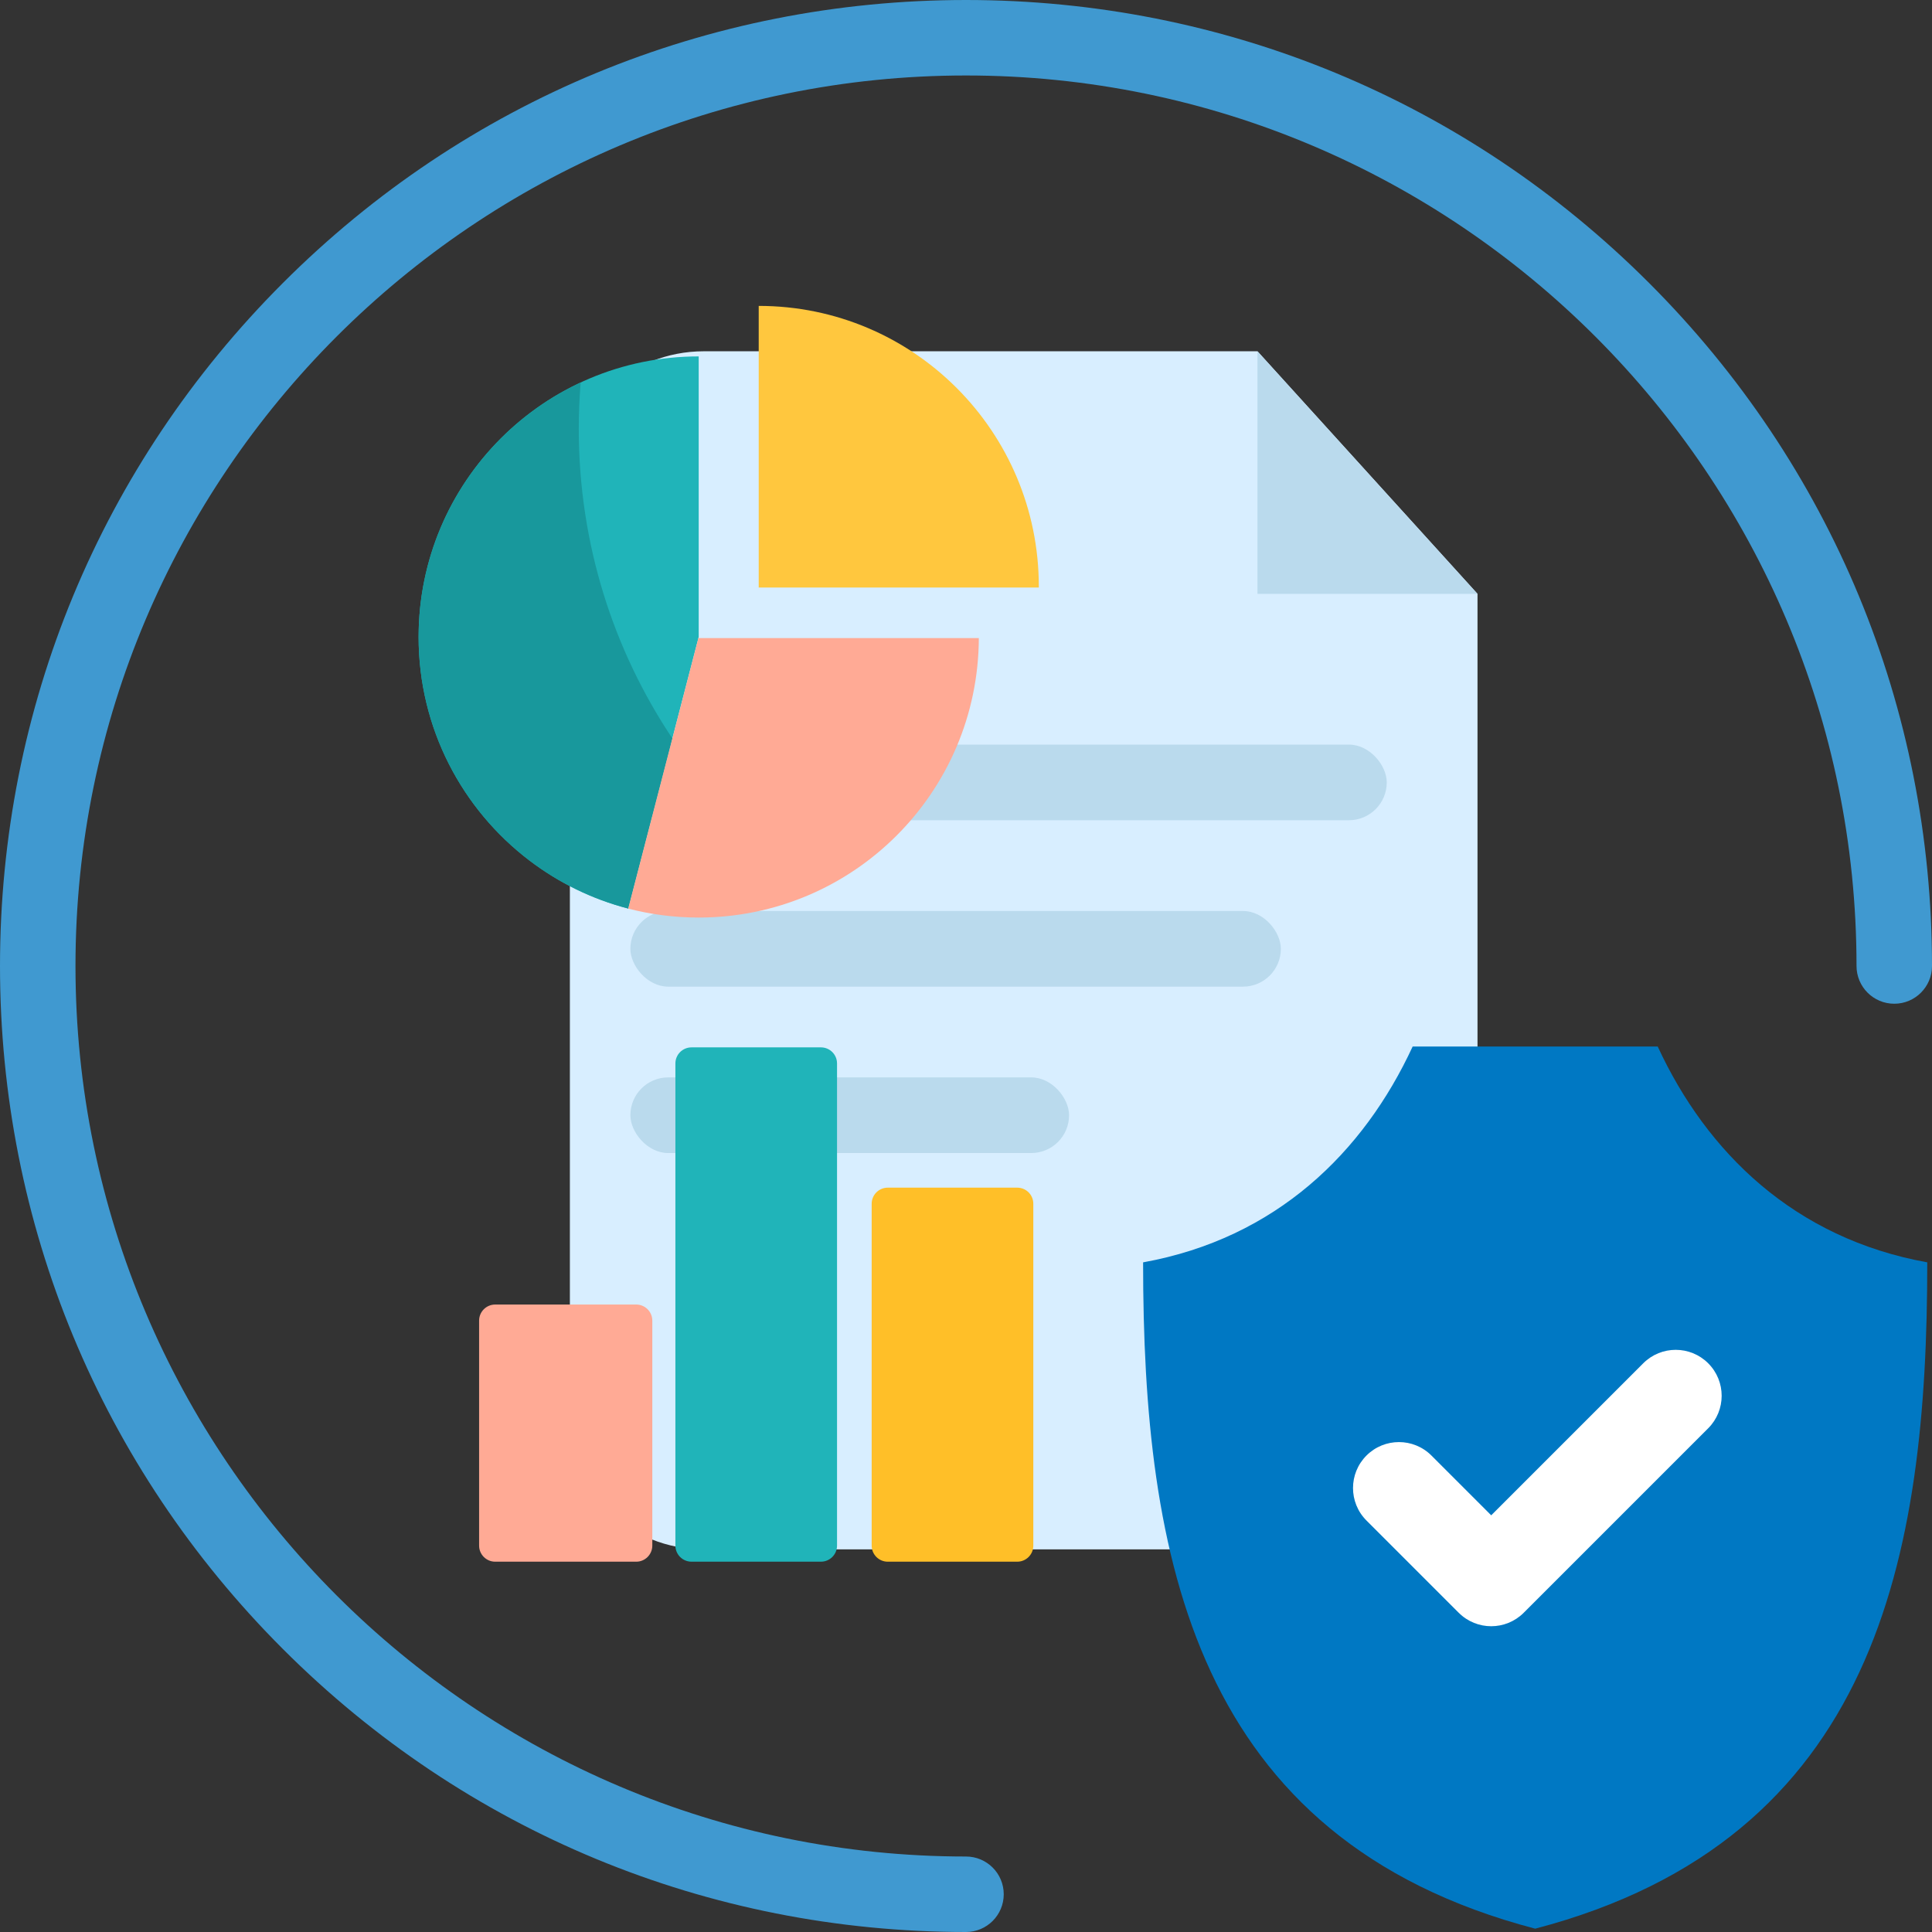<svg width="120" height="120" viewBox="0 0 120 120" fill="none" xmlns="http://www.w3.org/2000/svg">
<rect x="0" y="0" width="120" height="120" fill="#333333" stroke="none"/>
<g clip-path="url(#clip0_2327_12251)">
<path d="M78.104 21.818H43.721C39.123 21.818 35.396 25.353 35.396 29.714V88.339C35.396 92.7 39.123 96.235 43.721 96.235H83.446C88.044 96.235 91.771 92.7 91.771 88.339V36.885L78.104 21.818Z" fill="#D8EEFF"/>
<path d="M78.104 36.885H91.771L78.104 21.818V36.885Z" fill="#BADAED"/>
<rect x="39.154" y="66.919" width="27.248" height="4.698" rx="2.349" fill="#BADAED"/>
<rect x="39.154" y="46.248" width="46.98" height="4.698" rx="2.349" fill="#BADAED"/>
<rect x="39.154" y="56.584" width="40.402" height="4.698" rx="2.349" fill="#BADAED"/>
<path d="M29.758 82.027C29.758 81.475 30.206 81.027 30.758 81.027H39.516C40.068 81.027 40.516 81.475 40.516 82.027V96C40.516 96.552 40.068 97 39.516 97H30.758C30.206 97 29.758 96.552 29.758 96V82.027Z" fill="#FFAA95"/>
<path d="M54.141 74.767C54.141 74.214 54.589 73.767 55.141 73.767H63.181C63.734 73.767 64.181 74.214 64.181 74.767V96C64.181 96.552 63.734 97 63.181 97H55.141C54.589 97 54.141 96.552 54.141 96V74.767Z" fill="#FFBF28"/>
<path d="M41.95 66.054C41.95 65.501 42.398 65.054 42.95 65.054H50.99C51.542 65.054 51.99 65.501 51.99 66.054V95.999C51.99 96.552 51.542 96.999 50.99 96.999H42.95C42.398 96.999 41.95 96.552 41.95 95.999V66.054Z" fill="#20B4B9"/>
<path d="M43.398 22.137C33.789 22.137 26 29.938 26 39.562C26 45.231 28.702 50.267 32.887 53.449C34.689 54.819 36.766 55.846 39.02 56.431L43.398 39.562V22.137Z" fill="#20B4B9"/>
<path d="M35.949 26.645C35.949 25.672 35.989 24.709 36.067 23.757C30.122 26.527 26 32.564 26 39.564C26 45.233 28.702 50.269 32.887 53.451C34.689 54.822 36.766 55.848 39.02 56.433L41.763 45.867C38.09 40.368 35.949 33.757 35.949 26.645Z" fill="#18989C"/>
<path d="M43.398 39.632V39.565L39.02 56.435C40.419 56.798 41.886 56.991 43.398 56.991C52.985 56.991 60.761 49.225 60.797 39.632H43.398Z" fill="#FFAA95"/>
<path d="M47.125 19V36.492H64.523C64.523 36.47 64.523 36.447 64.523 36.425C64.523 26.802 56.734 19 47.125 19Z" fill="#FFC73E"/>
<path fill-rule="evenodd" clip-rule="evenodd" d="M87.743 65C84.699 71.582 79.247 76.918 71 78.407C71 96.645 74.116 114.225 95.353 119.794C116.59 114.225 119.706 96.645 119.706 78.407C111.459 76.918 106.007 71.582 102.963 65H87.743Z" fill="#0078C3"/>
<path d="M92.622 101.008C91.892 101.008 91.162 100.729 90.604 100.172L84.874 94.442C83.76 93.328 83.76 91.521 84.874 90.406C85.989 89.292 87.795 89.292 88.909 90.406L92.622 94.119L102.064 84.677C103.179 83.562 104.985 83.562 106.1 84.677C107.214 85.791 107.214 87.597 106.1 88.712L94.64 100.172C94.083 100.729 93.352 101.008 92.622 101.008Z" fill="white"/>
<path d="M60 120C43.973 120 28.906 113.759 17.574 102.426C6.241 91.094 0 76.027 0 60C0 43.973 6.241 28.906 17.574 17.574C28.906 6.241 43.973 0 60 0C76.027 0 91.094 6.241 102.426 17.574C113.759 28.906 120 43.973 120 60C120 61.294 118.951 62.344 117.656 62.344C116.362 62.344 115.312 61.294 115.312 60C115.312 29.5 90.499 4.688 60 4.688C29.5 4.688 4.688 29.5 4.688 60C4.688 90.499 29.5 115.312 60 115.312C61.294 115.312 62.344 116.362 62.344 117.656C62.344 118.951 61.294 120 60 120Z" fill="#4099D0"/>
</g>
<defs>
<clipPath id="clip0_2327_12251">
<rect width="120" height="120" fill="white"/>
</clipPath>
</defs>
</svg>
